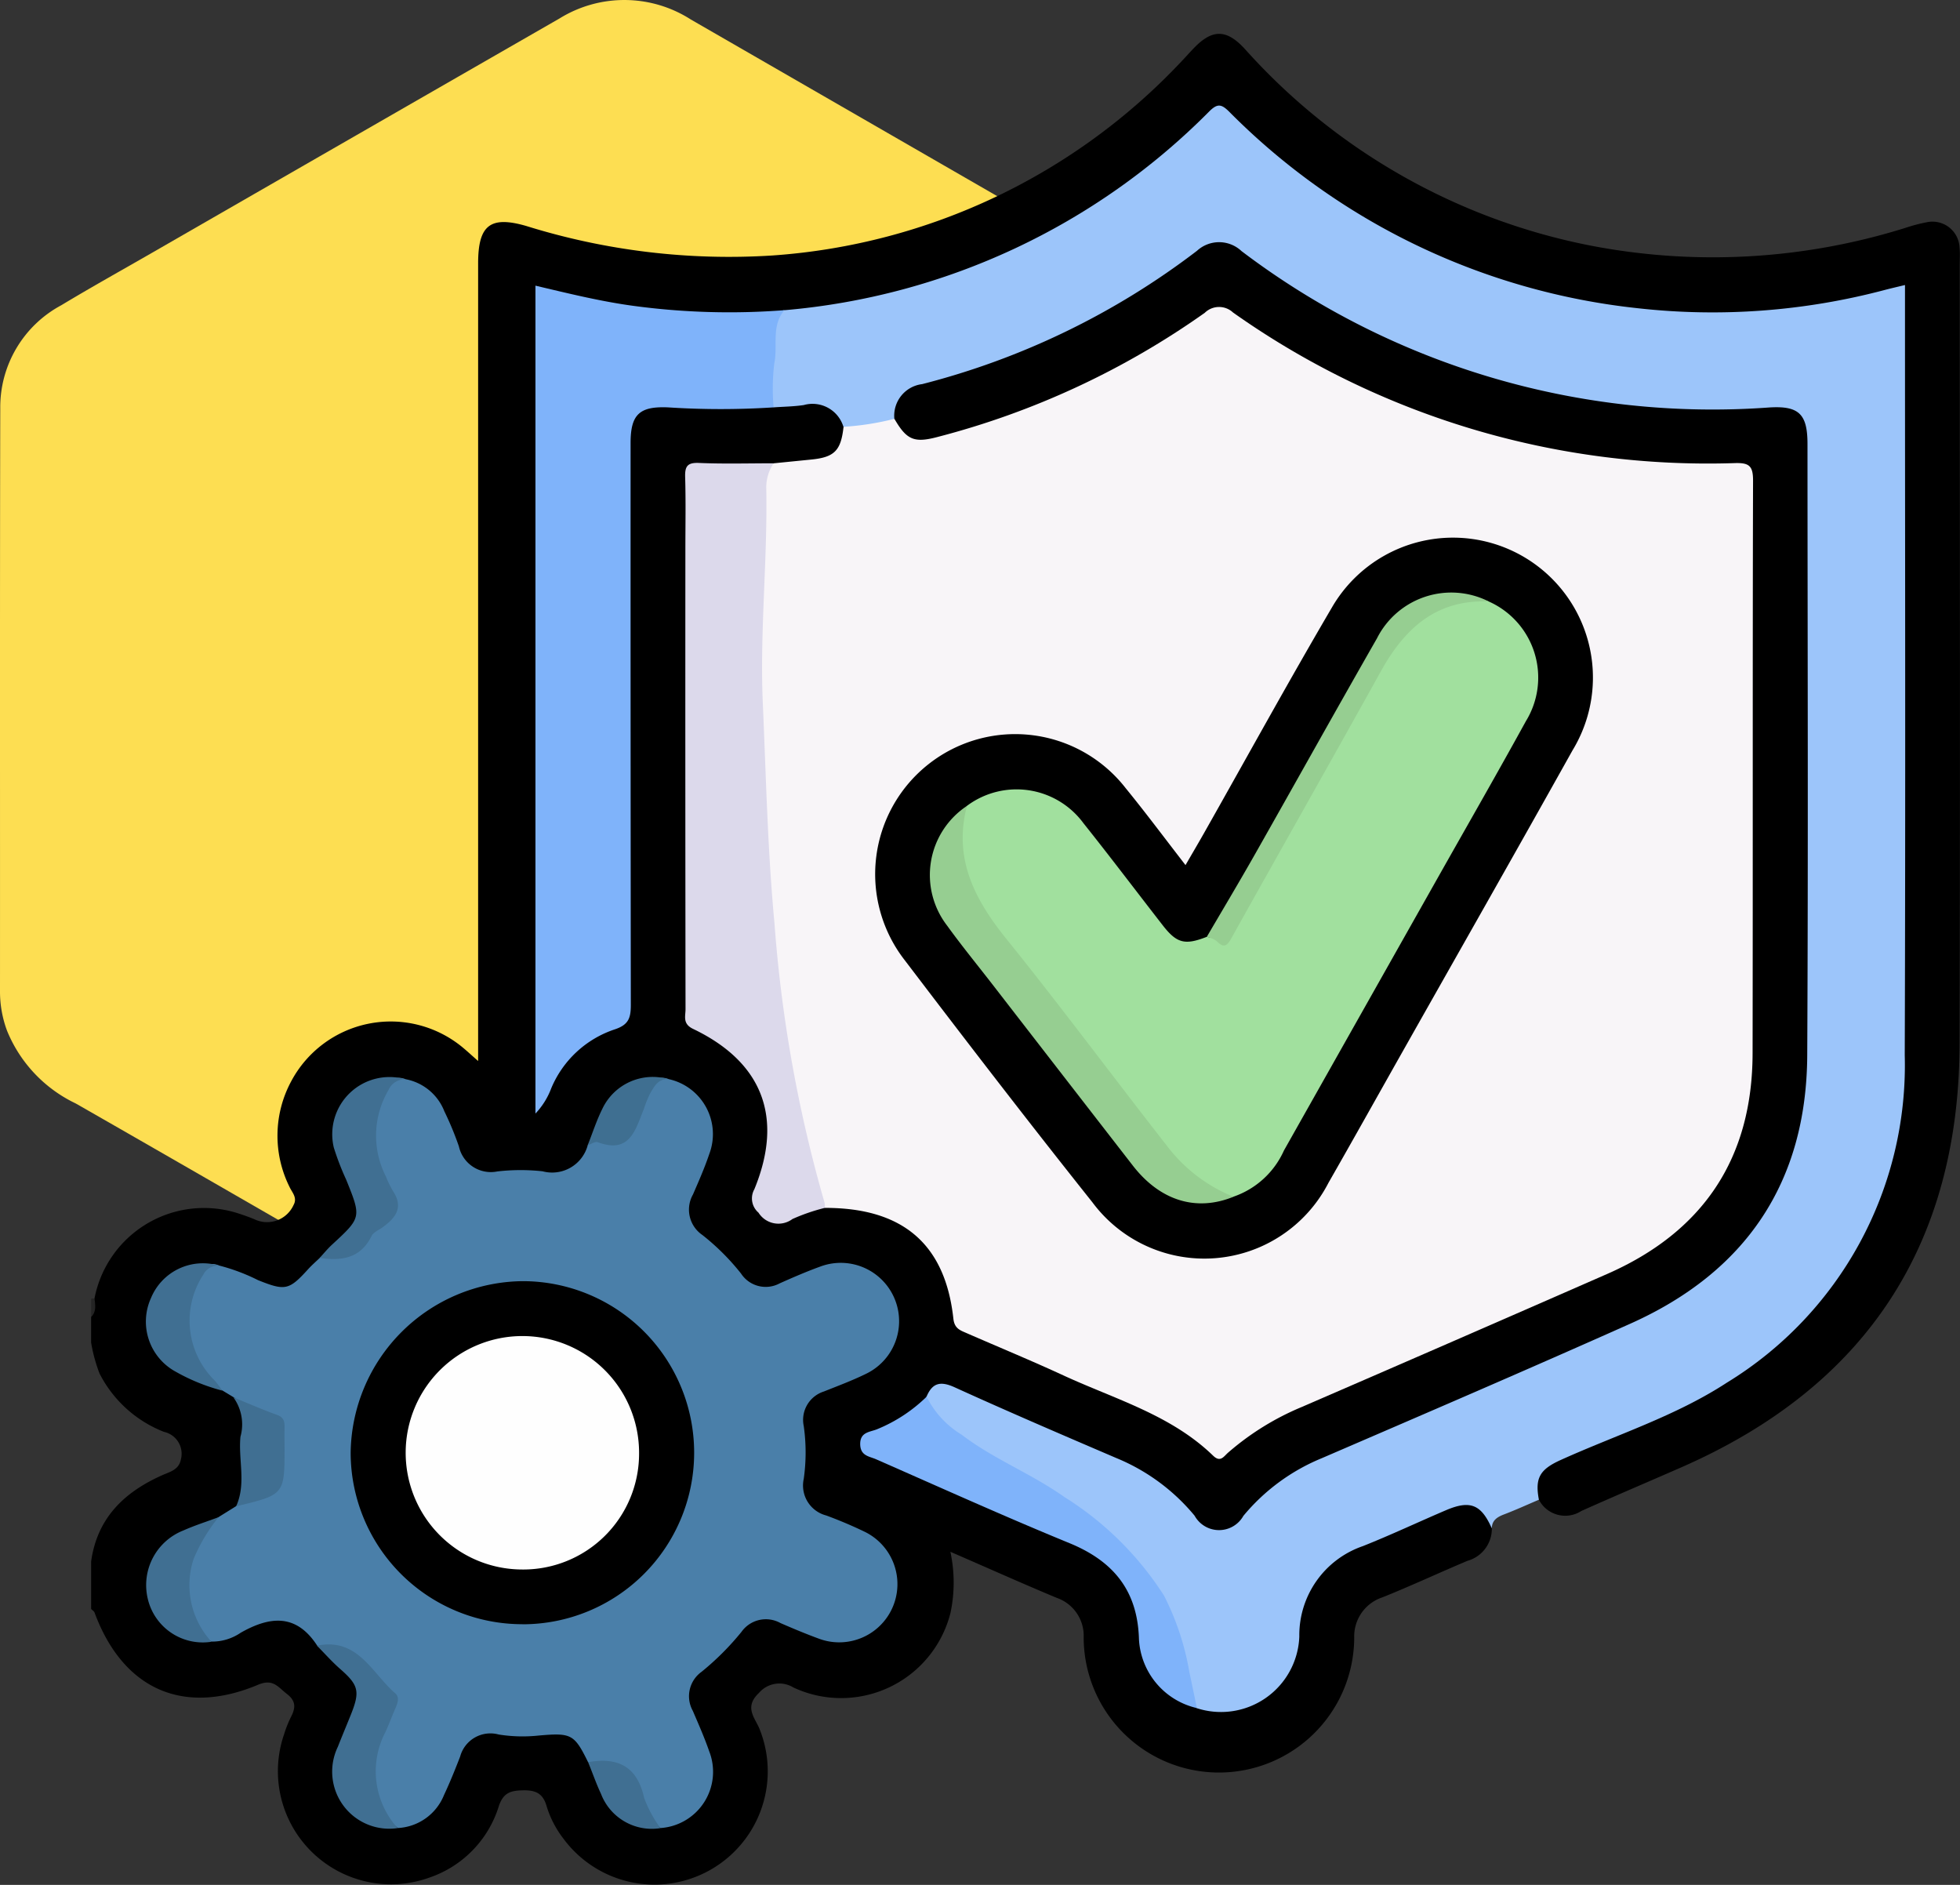 <svg xmlns="http://www.w3.org/2000/svg" xmlns:xlink="http://www.w3.org/1999/xlink" id="Group_43" data-name="Group 43" width="114.473" height="110.07" viewBox="0 0 114.473 110.07"><rect x="0" y="0" width="114.473" height="110.07" fill="#333333" stroke="none"/><defs><clipPath id="clip-path"><rect id="Rectangle_50" data-name="Rectangle 50" width="114.473" height="110.07" fill="none"></rect></clipPath></defs><g id="Group_42" data-name="Group 42" clip-path="url(#clip-path)"><path id="Path_139" data-name="Path 139" d="M72.9,24.061a7.215,7.215,0,0,0-1.583-4.526,10.33,10.33,0,0,0-3.242-2.413Q54.215,9.133,40.353,1.142a7.192,7.192,0,0,0-7.673-.065Q20.774,7.917,8.873,14.766c-1.765,1.015-3.546,2.006-5.29,3.057A6.753,6.753,0,0,0,.015,23.834C-.011,35.213.006,46.591,0,57.969a6.552,6.552,0,0,0,.409,2.216,8.087,8.087,0,0,0,4.012,4.252c8.1,4.63,16.164,9.318,24.27,13.936,2.145,1.222,4.139,2.768,6.619,3.336h2.329a16.736,16.736,0,0,0,4.545-2.17Q55.7,71.765,69.212,63.98a6.876,6.876,0,0,0,3.682-6.25c.043-11.223.025-22.446.011-33.669" transform="translate(0 0)" fill="#fdde52"></path><path id="Path_140" data-name="Path 140" d="M100.485,94.2a1.945,1.945,0,0,1-1.424,1.9c-1.665.7-3.3,1.467-4.975,2.136a2.4,2.4,0,0,0-1.64,2.345,7.9,7.9,0,0,1-15.8-.035,2.34,2.34,0,0,0-1.569-2.281C73.027,97.411,71,96.5,68.86,95.572a8.506,8.506,0,0,1,.007,3.567,6.586,6.586,0,0,1-9.173,4.359,1.566,1.566,0,0,0-2.013.317c-.921.862-.181,1.5.057,2.166a6.614,6.614,0,0,1-11.489,6.328,5.908,5.908,0,0,1-.97-1.881c-.212-.743-.633-.942-1.39-.926-.723.015-1.132.148-1.394.9a6.4,6.4,0,0,1-4.072,4.2,6.606,6.606,0,0,1-8.475-8.378,6.668,6.668,0,0,1,.39-.986c.276-.526.326-.941-.229-1.365-.514-.394-.8-.908-1.679-.537-4.388,1.845-7.9.254-9.554-4.214-.031-.084-.134-.141-.2-.211V96.143c.35-2.537,1.928-4.054,4.159-5.045.436-.194.967-.311,1.081-.909a1.308,1.308,0,0,0-.984-1.619,7.14,7.14,0,0,1-3.764-3.407,9.318,9.318,0,0,1-.493-1.81V81.86c.261-.327-.031-.757.2-1.09a6.512,6.512,0,0,1,8.414-4.952q.455.147.9.325a1.7,1.7,0,0,0,2.311-.822c.241-.436-.1-.742-.243-1.069a6.7,6.7,0,0,1,.1-6.146A6.585,6.585,0,0,1,40.388,66.13c.26.216.509.447.891.784V65.623q0-22.645,0-45.289c0-2.218.694-2.793,2.8-2.187a39.784,39.784,0,0,0,14.391,1.726A36.225,36.225,0,0,0,82.4,8.494c.221-.23.432-.471.652-.7,1.1-1.155,1.935-1.158,3.023.037a36.492,36.492,0,0,0,20.172,11.464,37.637,37.637,0,0,0,18.408-1.039,9.669,9.669,0,0,1,1.232-.324,1.586,1.586,0,0,1,1.916,1.5c.03.317.01.639.01.959,0,15.167.03,30.335-.009,45.5-.03,11.762-5.473,20.025-16.255,24.751-1.945.853-3.9,1.68-5.84,2.549a1.731,1.731,0,0,1-2.475-.656c-.621-.528-.359-1.086-.022-1.612a3.554,3.554,0,0,1,1.716-1.207c2.632-1.162,5.345-2.156,7.86-3.561A21.588,21.588,0,0,0,124.1,69.78a28.633,28.633,0,0,0,.22-4.357q-.006-21.1,0-42.208c0-1.251,0-1.247-1.185-.952A39.616,39.616,0,0,1,96.9,19.955a41.593,41.593,0,0,1-11.439-7.692c-.719-.665-1.183-.594-1.863.041a40.47,40.47,0,0,1-16.029,9.413,38.65,38.65,0,0,1-8.568,1.612,36.182,36.182,0,0,1-12.874-.989c-1.315-.3-1.331-.308-1.331,1.016q0,21.938,0,43.875a11.382,11.382,0,0,0,.146,1.888,7.352,7.352,0,0,1,4.33-4.479.938.938,0,0,0,.6-.922c.02-.391.017-.781.017-1.171q0-15.282,0-30.563c0-.426-.009-.852.009-1.278.065-1.628.651-2.226,2.309-2.245,2.058-.024,4.117-.04,6.175.011a16.7,16.7,0,0,0,1.991-.177,2.1,2.1,0,0,1,2.434,1.532c-.019,1.35-.524,2-1.779,2.208a10.89,10.89,0,0,1-2.532.25c-1.206.02-2.414.037-3.62,0-.81-.024-1.184.271-1.146,1.107.034.744.006,1.491.006,2.236,0,9.087.015,18.174-.019,27.26a2.412,2.412,0,0,0,1.376,2.461,6.759,6.759,0,0,1,3.028,8.094c-.107.339-.265.66-.358,1a1.139,1.139,0,0,0,1.491,1.472,16.948,16.948,0,0,1,2.135-.649,6.832,6.832,0,0,1,7.864,6.138c.108.829.621,1.114,1.259,1.4,3.437,1.532,6.932,2.932,10.329,4.556A14.92,14.92,0,0,1,83.9,89.284a.851.851,0,0,0,1.232.038c2.343-1.933,5.2-2.888,7.915-4.1,5.091-2.269,10.3-4.274,15.286-6.773a12.094,12.094,0,0,0,7.022-11.423c.057-11.044.018-22.089.017-33.133,0-1.62,0-1.662-1.666-1.615A47.6,47.6,0,0,1,91.4,27.159a37.611,37.611,0,0,1-5.854-3.48,1.525,1.525,0,0,0-2.022.03,46.877,46.877,0,0,1-15.514,7.079c-1.268.319-1.964-.046-2.61-1.365a1.832,1.832,0,0,1,1.238-2.094,7.925,7.925,0,0,1,1.207-.419,45.163,45.163,0,0,0,14.942-7.3c1.461-1.069,2.056-1.065,3.533.019a46.091,46.091,0,0,0,21.21,8.569,66.894,66.894,0,0,0,8.613.291,9.84,9.84,0,0,1,1.489.05A1.641,1.641,0,0,1,119.1,30a9.022,9.022,0,0,1,.054,1.489c0,11.791.04,23.582-.013,35.373-.034,7.374-3.625,12.555-10.256,15.562-6.208,2.816-12.5,5.446-18.745,8.181a9.942,9.942,0,0,0-3.714,2.786c-1.222,1.472-2.474,1.465-3.725.006a11.46,11.46,0,0,0-4.3-3.061c-3.038-1.3-6.064-2.619-9.087-3.948-.605-.266-1.141-.42-1.6.211a8.325,8.325,0,0,1-2.861,1.979c-.34.151-.824.213-.815.713.008.477.464.589.809.74q5.306,2.313,10.618,4.614c1.5.649,3,1.306,3.86,2.835a6.057,6.057,0,0,1,.8,2.725,4.316,4.316,0,0,0,3.182,4.267c3.276.583,5.362-.986,5.666-4.227a5.677,5.677,0,0,1,3.394-5.029c1.874-.857,3.767-1.668,5.672-2.449,1.292-.53,2.2.047,2.448,1.431" transform="translate(-13.354 -4.954)"></path><path id="Path_141" data-name="Path 141" d="M18.875,266.125c.036.382.131.775-.2,1.09v-1.066l.2-.024" transform="translate(-13.354 -190.309)" fill="#242424"></path><path id="Path_142" data-name="Path 142" d="M166.688,97.041c.339-.811.814-.924,1.641-.548,3.126,1.422,6.282,2.777,9.439,4.13a11.688,11.688,0,0,1,4.577,3.37,1.631,1.631,0,0,0,2.848.009,11.716,11.716,0,0,1,4.575-3.367c6.015-2.594,12.033-5.181,18.014-7.852,6.757-3.018,10.305-8.259,10.343-15.687.061-11.895.018-23.79.015-35.686,0-1.753-.5-2.24-2.224-2.136a45.525,45.525,0,0,1-30.833-9.132,1.909,1.909,0,0,0-2.6-.016,44.6,44.6,0,0,1-16.054,7.786,1.857,1.857,0,0,0-1.62,2.026,2.96,2.96,0,0,1-2.975.466,1.886,1.886,0,0,0-2.318-1.27c-.581.087-1.175.093-1.763.135-.406-.439-.288-.99-.322-1.509a28.19,28.19,0,0,1,.24-3.265.826.826,0,0,1,.712-.9A39.685,39.685,0,0,0,183.2,21.986c.484-.483.716-.427,1.168.021a39.5,39.5,0,0,0,23.876,11.474A39.264,39.264,0,0,0,222.7,32.4c.341-.088.683-.167,1.134-.276v1.087c0,14.628.036,29.256-.014,43.884a21.728,21.728,0,0,1-10.39,19.128c-3.007,1.962-6.46,3.047-9.716,4.521-1.214.549-1.5,1.058-1.261,2.315-.683.29-1.36.6-2.052.863-.393.152-.689.345-.7.808-.617-1.395-1.26-1.661-2.665-1.063-1.624.692-3.222,1.448-4.862,2.1a5.5,5.5,0,0,0-3.714,5.278,4.578,4.578,0,0,1-5.993,4.185,2.243,2.243,0,0,1-.6-1.444c-.511-4.775-3.293-7.982-7.109-10.55-1.887-1.269-3.965-2.2-5.831-3.495a11.44,11.44,0,0,1-1.913-1.677c-.26-.283-.572-.568-.326-1.021" transform="translate(-112.574 -15.48)" fill="#9cc5fa"></path><path id="Path_143" data-name="Path 143" d="M160.261,69.925a15.942,15.942,0,0,0,2.975-.466c.712,1.231,1.153,1.42,2.509,1.062a47.707,47.707,0,0,0,15.617-7.253,1.194,1.194,0,0,1,1.652-.017,48,48,0,0,0,29.314,8.793c.822-.023,1.058.159,1.056,1.015-.031,11.151-.006,22.3-.027,33.454-.011,6.147-2.9,10.435-8.516,12.893q-8.9,3.9-17.814,7.758a15.755,15.755,0,0,0-4.315,2.677c-.249.223-.442.574-.861.168-2.468-2.392-5.739-3.3-8.749-4.691-1.863-.86-3.762-1.643-5.643-2.465-.377-.165-.716-.266-.779-.843-.476-4.364-2.962-6.482-7.507-6.472a3.022,3.022,0,0,1-.759-1.717,89.649,89.649,0,0,1-2.571-15.93c-.474-5.686-.695-11.383-.6-17.085.039-2.441.222-4.881.213-7.326a1.372,1.372,0,0,1,.73-1.424l2.2-.22c1.348-.134,1.729-.522,1.879-1.912" transform="translate(-110.998 -45.001)" fill="#f8f5f8"></path><path id="Path_144" data-name="Path 144" d="M61.452,260.905c-.809-1.642-.979-1.722-2.89-1.555a8.811,8.811,0,0,1-2.332-.061,1.83,1.83,0,0,0-2.25,1.287c-.293.759-.6,1.516-.944,2.251a3.078,3.078,0,0,1-2.7,1.924,4.16,4.16,0,0,1-1.42-4.35,21.24,21.24,0,0,1,.871-2.4c.16-.413.292-.863-.067-1.2-1.08-1-1.8-2.541-3.607-2.51a.978.978,0,0,1-.488-.2c-1.217-1.867-2.747-1.717-4.46-.746a2.961,2.961,0,0,1-1.7.518,2.219,2.219,0,0,1-1.158-1.308,5.009,5.009,0,0,1,1.573-5.969l1.02-.634a5.638,5.638,0,0,1,1.768-.927,1.068,1.068,0,0,0,.772-1.127,4.612,4.612,0,0,1,.007-.74c.184-1.438-.074-2.583-1.753-2.921-.37-.074-.612-.466-.956-.649l-.647-.391a4.891,4.891,0,0,1-1.444-6.693c.285-.487.613-.878,1.261-.6a11.345,11.345,0,0,1,2.265.851c1.589.636,1.809.595,2.934-.645.212-.233.452-.44.679-.659a1.761,1.761,0,0,1,.912-.238,1.815,1.815,0,0,0,1.616-.84,2.8,2.8,0,0,1,.567-.626c1.41-1.057,1.319-1.173.57-2.83a5.464,5.464,0,0,1,.075-5.282c.29-.5.629-.865,1.273-.612a3.026,3.026,0,0,1,2.26,1.877,18.162,18.162,0,0,1,.849,2.05,1.909,1.909,0,0,0,2.242,1.458,11.825,11.825,0,0,1,2.642-.009,2.152,2.152,0,0,0,2.638-1.52.974.974,0,0,1,1.194-.428c.793.182,1.155-.187,1.419-.875a14.112,14.112,0,0,1,.857-1.925c.273-.483.605-.891,1.26-.634a3.287,3.287,0,0,1,2.372,4.368c-.271.805-.615,1.587-.954,2.368a1.792,1.792,0,0,0,.549,2.366,13.663,13.663,0,0,1,2.258,2.252,1.72,1.72,0,0,0,2.26.571c.777-.347,1.56-.686,2.359-.976a3.408,3.408,0,0,1,2.676,6.262c-.795.39-1.63.7-2.452,1.029a1.74,1.74,0,0,0-1.18,2.023,10.964,10.964,0,0,1,0,3.077,1.807,1.807,0,0,0,1.316,2.142c.764.282,1.517.6,2.252.955a3.4,3.4,0,0,1-2.659,6.248c-.765-.28-1.519-.595-2.267-.92a1.746,1.746,0,0,0-2.279.513,15.907,15.907,0,0,1-2.331,2.332,1.754,1.754,0,0,0-.511,2.282c.336.782.681,1.563.959,2.366a3.291,3.291,0,0,1-2.843,4.476,3.7,3.7,0,0,1-1.477-2.263c-.341-.916-.805-1.466-1.857-1.315a1.114,1.114,0,0,1-.893-.273" transform="translate(-27.105 -158)" fill="#4a7fa9"></path><path id="Path_145" data-name="Path 145" d="M124.315,59.988c-.786.923-.371,2.086-.593,3.124a12.492,12.492,0,0,0-.037,2.55,47.715,47.715,0,0,1-6.172,0c-1.659-.07-2.181.411-2.181,2.078q-.005,16.405.014,32.81c0,.764-.123,1.168-.948,1.438a6.105,6.105,0,0,0-3.706,3.452,4.359,4.359,0,0,1-.916,1.46V58.555c1.847.434,3.764.914,5.723,1.179a41.833,41.833,0,0,0,8.814.253" transform="translate(-78.503 -41.873)" fill="#7fb3fa"></path><path id="Path_146" data-name="Path 146" d="M145.619,94.915a2.52,2.52,0,0,0-.429,1.4c.085,4.217-.386,8.427-.2,12.645.188,4.27.279,8.552.679,12.8a79.975,79.975,0,0,0,2.922,16.316,1.36,1.36,0,0,1,.021.318,11.213,11.213,0,0,0-1.891.65,1.374,1.374,0,0,1-1.985-.372,1.093,1.093,0,0,1-.24-1.369c1.716-4.181.487-7.414-3.579-9.361-.627-.3-.441-.739-.442-1.149q-.018-13.4-.009-26.81c0-1.419.029-2.838-.013-4.255-.019-.627.117-.866.809-.836,1.45.063,2.9.02,4.357.021" transform="translate(-100.437 -67.858)" fill="#dcd9eb"></path><path id="Path_147" data-name="Path 147" d="M180.2,286.294a5.4,5.4,0,0,0,2.046,2.219c1.863,1.426,4.076,2.275,5.986,3.631a18.614,18.614,0,0,1,5.832,5.765,15.538,15.538,0,0,1,1.487,4.5c.15.689.289,1.379.434,2.069a4.363,4.363,0,0,1-3.383-4.011c-.076-2.843-1.486-4.565-4.059-5.621-3.8-1.559-7.543-3.25-11.3-4.9-.388-.17-.9-.192-.922-.854-.021-.74.558-.726.978-.895a8.984,8.984,0,0,0,2.907-1.909" transform="translate(-126.081 -204.732)" fill="#7fb3fa"></path><path id="Path_148" data-name="Path 148" d="M70.572,220.908a1.034,1.034,0,0,0-1,.625,5.245,5.245,0,0,0-.147,5.057,5.961,5.961,0,0,0,.417.856c.62.941.145,1.55-.6,2.093-.226.166-.545.289-.656.514-.651,1.32-1.764,1.469-3.034,1.283.238-.258.46-.533.717-.77,1.724-1.591,1.725-1.588.831-3.8a15.4,15.4,0,0,1-.724-1.881,3.343,3.343,0,0,1,4.189-3.978" transform="translate(-46.882 -157.878)" fill="#406f92"></path><path id="Path_149" data-name="Path 149" d="M64.99,337.147c2.387-.492,3.209,1.607,4.576,2.789.261.226.128.588-.008.893-.2.45-.363.916-.572,1.361A4.938,4.938,0,0,0,69.7,347.8a3.335,3.335,0,0,1-3.492-4.751c.246-.627.508-1.248.759-1.873.55-1.371.449-1.729-.631-2.676-.477-.418-.9-.9-1.347-1.35" transform="translate(-46.475 -241.045)" fill="#406f92"></path><path id="Path_150" data-name="Path 150" d="M34.195,259.089a.963.963,0,0,0-.932.536,4.9,4.9,0,0,0,.681,6.176,6.022,6.022,0,0,1,.433.583,11.381,11.381,0,0,1-2.731-1.112,3.327,3.327,0,0,1-1.432-4.291,3.279,3.279,0,0,1,3.98-1.893" transform="translate(-21.397 -185.177)" fill="#406f92"></path><path id="Path_151" data-name="Path 151" d="M34.16,310.986a9.97,9.97,0,0,0-1.459,2.439,4.881,4.881,0,0,0,1.045,4.838,3.3,3.3,0,0,1-3.731-2.542,3.429,3.429,0,0,1,2.075-3.953c.675-.3,1.379-.523,2.071-.782" transform="translate(-21.392 -222.39)" fill="#406f92"></path><path id="Path_152" data-name="Path 152" d="M47.833,286.422c.85.346,1.692.717,2.555,1.027.4.142.444.4.437.738-.008.391,0,.781,0,1.172,0,2.749,0,2.749-2.828,3.427.6-1.319.121-2.707.252-4.058a2.687,2.687,0,0,0-.414-2.306" transform="translate(-34.206 -204.824)" fill="#406f92"></path><path id="Path_153" data-name="Path 153" d="M125.2,220.892c-.618-.048-.842.434-1.087.848a6.542,6.542,0,0,0-.353.879c-.494,1.207-.806,2.657-2.7,1.948-.152-.057-.39.12-.588.188.284-.716.52-1.455.863-2.142a3.254,3.254,0,0,1,3.867-1.721" transform="translate(-86.152 -157.868)" fill="#3f6f91"></path><path id="Path_154" data-name="Path 154" d="M120.563,361.009c1.732-.31,2.866.234,3.275,2.087a7.223,7.223,0,0,0,.953,1.764,3.179,3.179,0,0,1-3.473-2c-.282-.6-.5-1.235-.754-1.854" transform="translate(-86.216 -258.103)" fill="#406f92"></path><path id="Path_155" data-name="Path 155" d="M197.549,129.289c.394-.68.733-1.254,1.061-1.833,2.494-4.408,4.931-8.849,7.493-13.217a8.172,8.172,0,1,1,14.052,8.345c-3.282,5.875-6.611,11.723-9.92,17.583-1.446,2.56-2.878,5.127-4.338,7.678a8.148,8.148,0,0,1-13.79,1.13c-3.714-4.661-7.347-9.388-10.956-14.132a8.176,8.176,0,0,1,12.9-10.052c1.166,1.428,2.268,2.909,3.5,4.5" transform="translate(-128.31 -78.77)"></path><path id="Path_156" data-name="Path 156" d="M81.929,282.633A10.026,10.026,0,0,1,71.9,272.625,10.146,10.146,0,0,1,81.956,262.6a10.018,10.018,0,0,1-.026,20.037" transform="translate(-51.42 -187.785)"></path><path id="Path_157" data-name="Path 157" d="M196.908,134.715a4.848,4.848,0,0,1,6.8,1.015c1.571,1.969,3.088,3.98,4.635,5.968.818,1.051,1.295,1.167,2.569.668.98.215,1.355-.383,1.781-1.142,2.748-4.891,5.541-9.756,8.259-14.664a7.743,7.743,0,0,1,3.273-3.392,3.761,3.761,0,0,1,3.159-.382,4.861,4.861,0,0,1,2.165,6.987c-1.637,2.978-3.328,5.926-5,8.886q-4.566,8.093-9.132,16.187a5.014,5.014,0,0,1-2.947,2.695c-1.9-.156-3.034-1.509-4.065-2.832-3.052-3.913-6.13-7.808-9.126-11.766-1.023-1.351-2.273-2.579-2.65-4.311a5.062,5.062,0,0,1,.274-3.916" transform="translate(-140.43 -87.659)" fill="#a1e09e"></path><path id="Path_158" data-name="Path 158" d="M192.82,165.173c-.81,3.061.43,5.453,2.3,7.775,3.194,3.958,6.222,8.049,9.357,12.055a9.2,9.2,0,0,0,3.907,3c-2.169.883-4.28.238-5.874-1.812q-4.1-5.283-8.195-10.576c-.889-1.147-1.81-2.271-2.659-3.447a4.841,4.841,0,0,1,1.161-6.989" transform="translate(-136.342 -118.117)" fill="#96ce91"></path><path id="Path_159" data-name="Path 159" d="M263.885,121.967c-3.047-.132-4.9,1.546-6.289,4.041-2.9,5.226-5.852,10.424-8.763,15.645-.274.492-.472.526-.851.14a1.7,1.7,0,0,0-.57-.246c.928-1.587,1.873-3.165,2.78-4.764,2.393-4.219,4.75-8.457,7.158-12.666a4.86,4.86,0,0,1,6.535-2.149" transform="translate(-176.928 -86.841)" fill="#96ce91"></path><path id="Path_160" data-name="Path 160" d="M96.785,280.72a6.764,6.764,0,0,1-6.852,6.775,6.816,6.816,0,1,1,6.852-6.775" transform="translate(-59.46 -195.842)" fill="#fefefe"></path></g></svg>